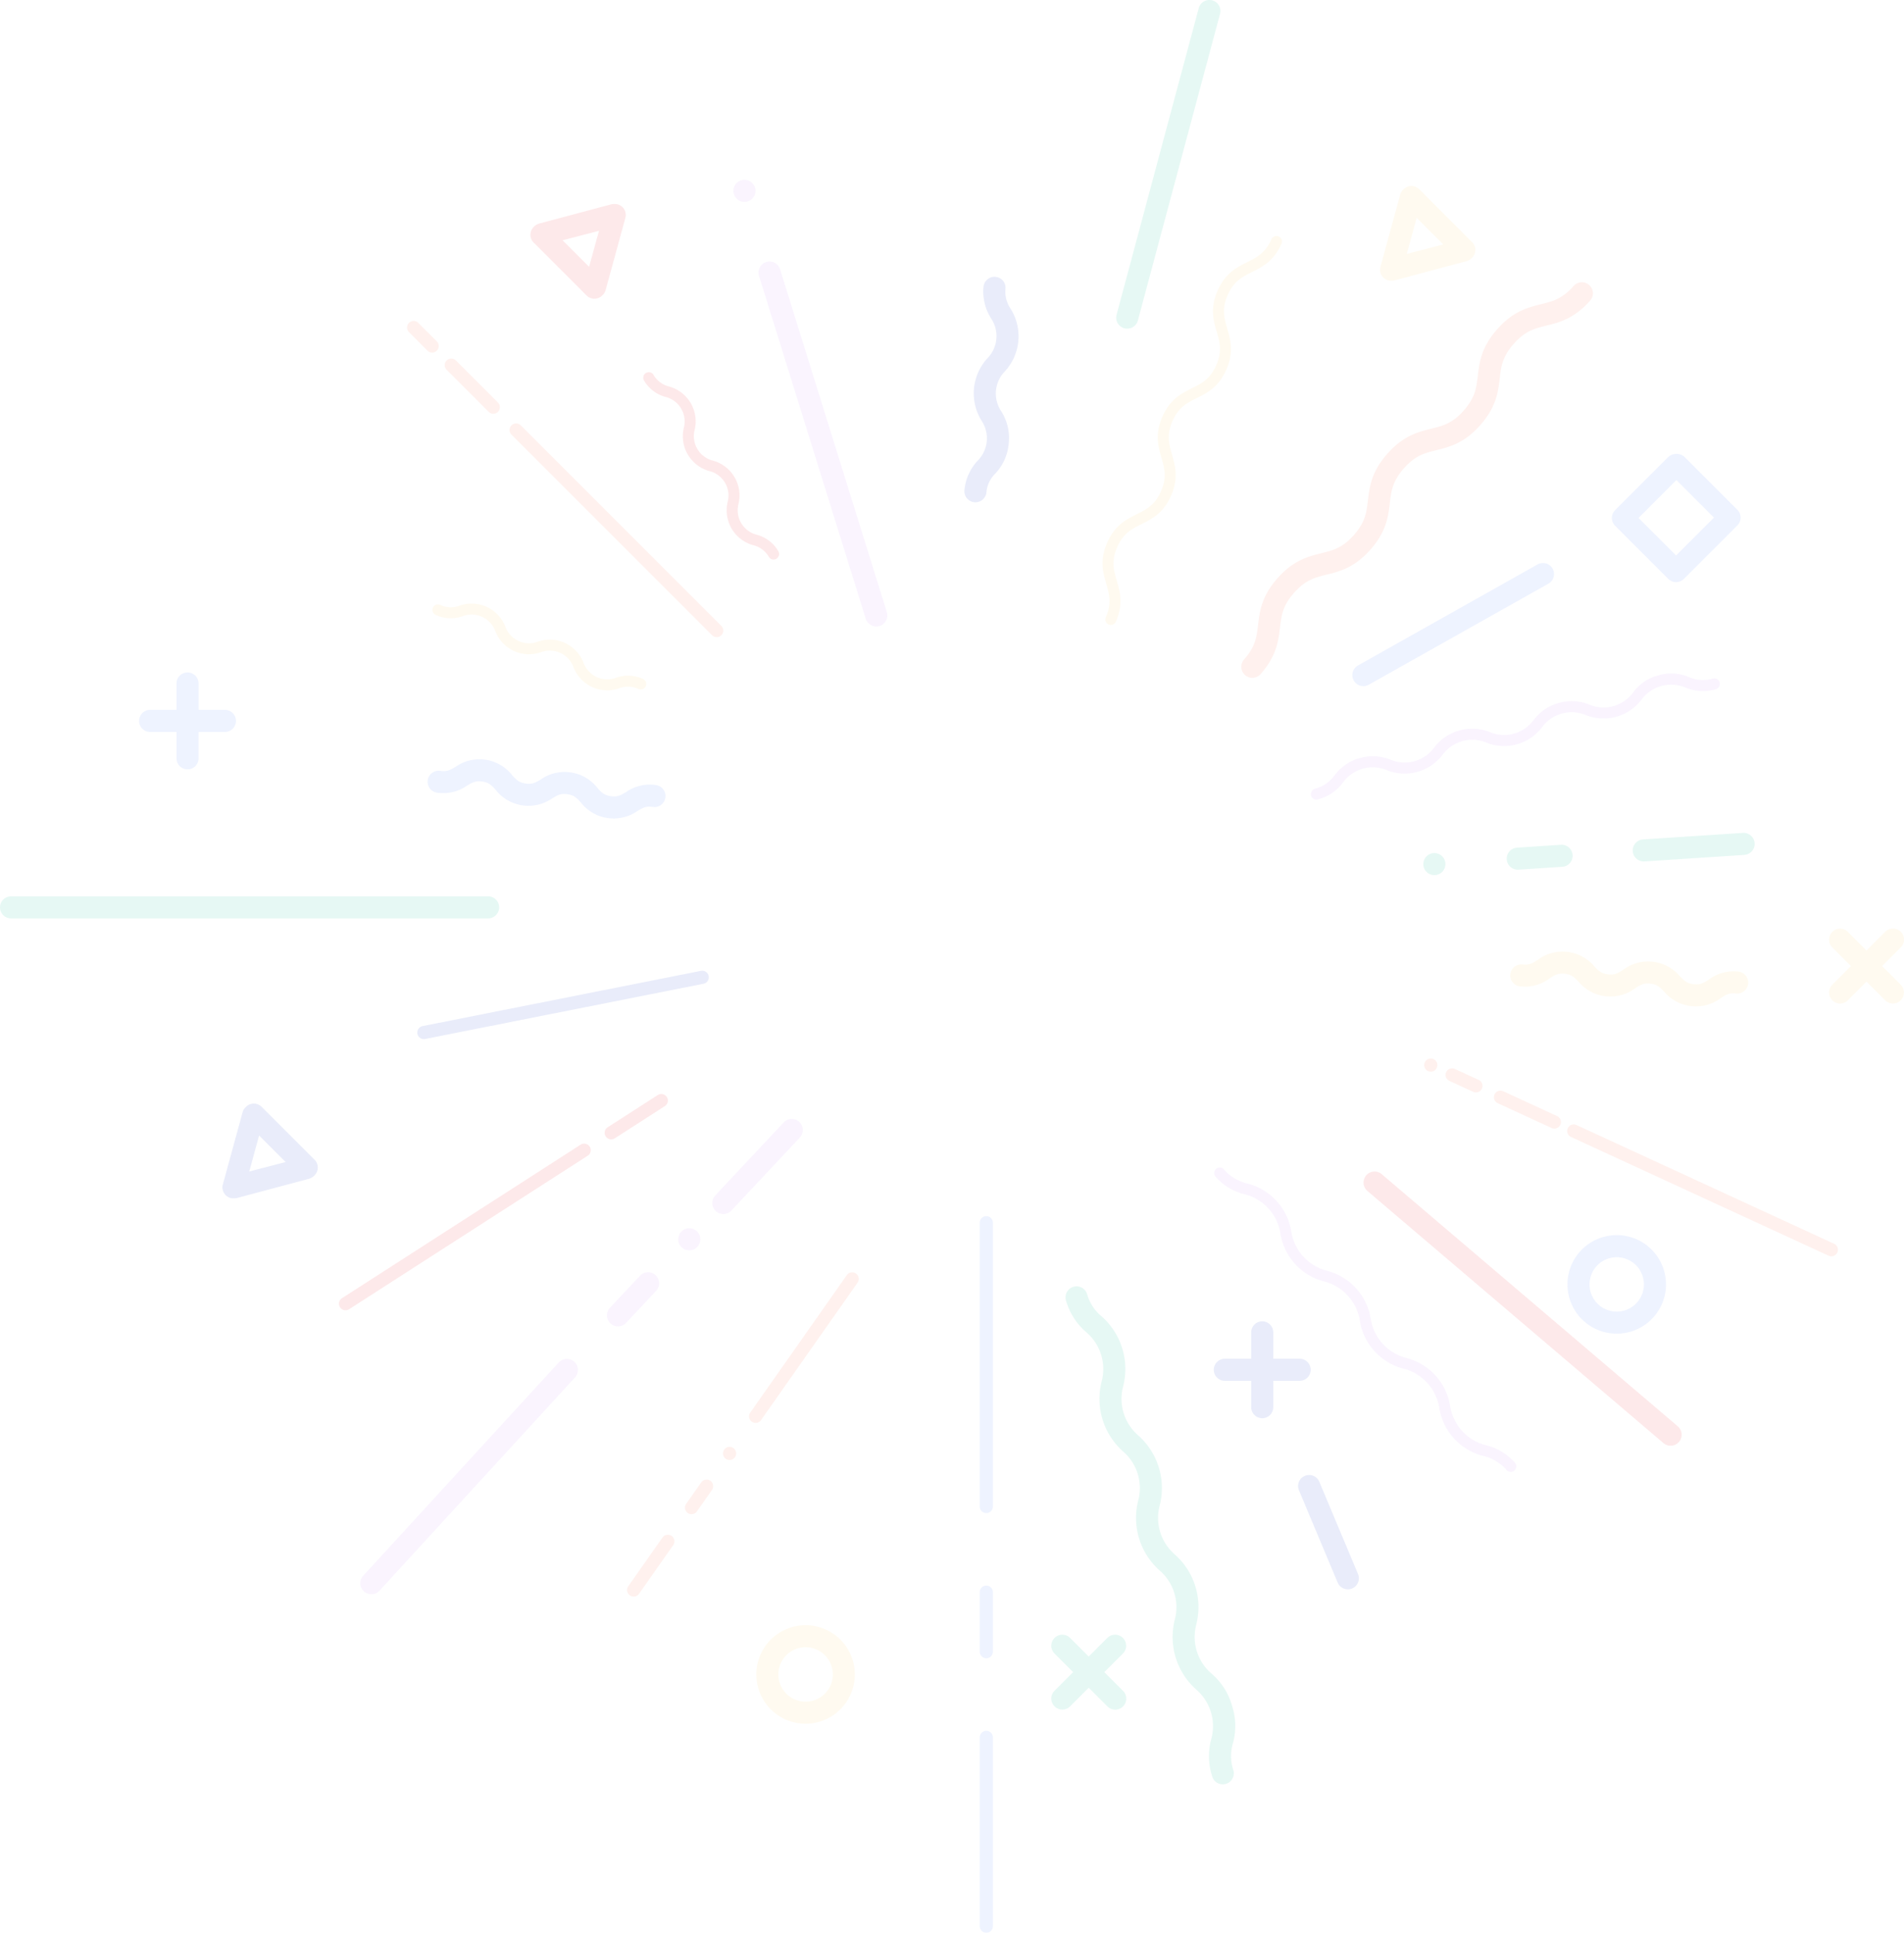 <svg xmlns="http://www.w3.org/2000/svg" xmlns:xlink="http://www.w3.org/1999/xlink" width="503.85" height="511.448" viewBox="0 0 503.85 511.448"><defs><clipPath id="a"><rect width="503.85" height="511.448" transform="translate(0 0)" fill="none"/></clipPath></defs><g transform="translate(0 0.003)" opacity="0.1"><g transform="translate(0 -0.003)" clip-path="url(#a)"><path d="M929.1,84.822,950.845,3.672a2.919,2.919,0,1,0-5.639-1.511l-21.744,81.15a2.919,2.919,0,0,0,5.639,1.511" transform="translate(-627.992 0.003)" fill="#00ba8e"/><path d="M532.346,310.072a9.391,9.391,0,0,0,5.666,4.343,6.685,6.685,0,0,1,4.859,8.216,9.56,9.56,0,0,0,6.743,11.4,6.683,6.683,0,0,1,4.859,8.215,9.559,9.559,0,0,0,6.743,11.4,6.6,6.6,0,0,1,4.155,3.087,1.459,1.459,0,0,0,2.512-1.486,9.391,9.391,0,0,0-5.666-4.343,6.683,6.683,0,0,1-4.859-8.215,9.559,9.559,0,0,0-6.743-11.4,6.684,6.684,0,0,1-4.859-8.216,9.56,9.56,0,0,0-6.744-11.4,6.6,6.6,0,0,1-4.155-3.087,1.459,1.459,0,0,0-2.512,1.486" transform="translate(-361.918 -209.385)" fill="#ed1c26"/><path d="M809.516,273.054a13.177,13.177,0,0,0-2.024-8.544,8.392,8.392,0,0,1,.983-10.484,13.7,13.7,0,0,0,1.553-16.561,7.915,7.915,0,0,1-1.358-5.415,2.922,2.922,0,0,0-5.812-.545,13.175,13.175,0,0,0,2.024,8.544,8.391,8.391,0,0,1-.983,10.483,13.7,13.7,0,0,0-1.553,16.562,8.391,8.391,0,0,1-.983,10.484,13.179,13.179,0,0,0-3.577,8.019,2.922,2.922,0,0,0,5.812.545,7.918,7.918,0,0,1,2.341-5.069,13.175,13.175,0,0,0,3.577-8.018" transform="translate(-542.577 -155.741)" fill="#1b3dc8"/><path d="M612.43,150.845h0a2.919,2.919,0,1,0-1.933,3.647,2.919,2.919,0,0,0,1.933-3.647" transform="translate(-412.639 -101.189)" fill="#c88bf8"/><path d="M1074.135,1224.314l10.242,24.417a2.919,2.919,0,0,0,5.383-2.258l-10.242-24.416a2.919,2.919,0,1,0-5.383,2.258" transform="translate(-730.379 -829.918)" fill="#1b3dc8"/><path d="M661.45,309.187l-28.228-90.665a2.919,2.919,0,1,0-5.58,1.715L655.87,310.9a2.919,2.919,0,1,0,5.58-1.715" transform="translate(-426.78 -147.217)" fill="#c88bf8"/><path d="M925.484,1174.93a17.282,17.282,0,0,0-5.437-8.455,12.8,12.8,0,0,1-3.994-13,18.61,18.61,0,0,0-5.685-18.5,12.8,12.8,0,0,1-3.994-13,18.609,18.609,0,0,0-5.685-18.5,12.8,12.8,0,0,1-3.994-13,18.609,18.609,0,0,0-5.685-18.5,11.69,11.69,0,0,1-3.866-5.925,2.919,2.919,0,0,0-5.58,1.715,17.275,17.275,0,0,0,5.437,8.454,12.8,12.8,0,0,1,3.993,13,18.61,18.61,0,0,0,5.685,18.5,12.8,12.8,0,0,1,3.994,13,18.609,18.609,0,0,0,5.685,18.5,12.8,12.8,0,0,1,3.994,13,18.61,18.61,0,0,0,5.685,18.5,12.8,12.8,0,0,1,3.994,13,17.282,17.282,0,0,0,.248,10.049,2.919,2.919,0,0,0,5.58-1.715,11.694,11.694,0,0,1-.128-7.074,17.282,17.282,0,0,0-.248-10.049" transform="translate(-599.476 -723.629)" fill="#00ba8e"/><path d="M1180.667,875.806h0a1.736,1.736,0,1,0,.85,2.3,1.736,1.736,0,0,0-.85-2.3" transform="translate(-801.313 -595.538)" fill="#ff704f"/><path d="M1195.981,884.777h0a1.736,1.736,0,0,0,.85,2.3l6.307,2.907a1.736,1.736,0,1,0,1.454-3.153l-6.307-2.907a1.736,1.736,0,0,0-2.3.85" transform="translate(-813.294 -601.061)" fill="#ff704f"/><path d="M1252.545,908.942l-14.3-6.594a1.736,1.736,0,0,0-1.453,3.153l14.3,6.594a1.736,1.736,0,0,0,1.453-3.153" transform="translate(-840.47 -613.59)" fill="#ff704f"/><path d="M1367.044,961.724l-68.2-31.44a1.736,1.736,0,0,0-1.453,3.153l68.2,31.44a1.736,1.736,0,1,0,1.454-3.153" transform="translate(-881.686 -632.589)" fill="#ff704f"/><path d="M358.59,502.244a9.391,9.391,0,0,0,7.131.352,6.685,6.685,0,0,1,8.669,4,9.56,9.56,0,0,0,12.029,5.545,6.684,6.684,0,0,1,8.668,4,9.559,9.559,0,0,0,12.028,5.545,6.6,6.6,0,0,1,5.173.178,1.46,1.46,0,0,0,1.222-2.651,9.392,9.392,0,0,0-7.131-.352,6.684,6.684,0,0,1-8.668-4,9.559,9.559,0,0,0-12.029-5.545,6.684,6.684,0,0,1-8.668-4,9.559,9.559,0,0,0-12.029-5.545,6.6,6.6,0,0,1-5.174-.178,1.459,1.459,0,0,0-1.222,2.651" transform="translate(-243.305 -339.532)" fill="#ffd06a"/><path d="M601.3,1199.614h0a1.736,1.736,0,1,0-2.419.423,1.736,1.736,0,0,0,2.419-.423" transform="translate(-406.808 -814.013)" fill="#ff704f"/><path d="M573.375,1224.269h0a1.736,1.736,0,0,0-2.419.423l-3.992,5.683a1.736,1.736,0,1,0,2.841,2l3.992-5.683a1.736,1.736,0,0,0-.423-2.419" transform="translate(-385.386 -832.427)" fill="#ff704f"/><path d="M521.914,1285.231l9.053-12.888a1.736,1.736,0,1,0-2.841-2l-9.053,12.888a1.736,1.736,0,1,0,2.842,2" transform="translate(-352.813 -863.478)" fill="#ff704f"/><path d="M420.274,803.049l-73.662,14.618a1.736,1.736,0,1,0,.676,3.406l73.663-14.617a1.736,1.736,0,0,0-.676-3.406" transform="translate(-234.784 -546.141)" fill="#1b3dc8"/><path d="M622.84,1091.619l25.551-36.374a1.736,1.736,0,0,0-2.842-2L620,1089.623a1.736,1.736,0,0,0,2.842,2" transform="translate(-421.455 -715.826)" fill="#ff704f"/><path d="M1176.406,557.609a12.049,12.049,0,0,0-6.683,4.539,9.7,9.7,0,0,1-11.571,3.205,12.6,12.6,0,0,0-14.748,4.085,9.7,9.7,0,0,1-11.571,3.2,12.6,12.6,0,0,0-14.747,4.085,9.7,9.7,0,0,1-11.571,3.205,12.6,12.6,0,0,0-14.747,4.085,9.214,9.214,0,0,1-5.23,3.607,1.459,1.459,0,1,0,.779,2.813A12.044,12.044,0,0,0,1093,585.9a9.7,9.7,0,0,1,11.571-3.205,12.6,12.6,0,0,0,14.747-4.085,9.7,9.7,0,0,1,11.571-3.205,12.6,12.6,0,0,0,14.747-4.085,9.7,9.7,0,0,1,11.571-3.205,12.6,12.6,0,0,0,14.748-4.085,9.7,9.7,0,0,1,11.572-3.206,12.044,12.044,0,0,0,8.066.453,1.459,1.459,0,0,0-.779-2.813,9.216,9.216,0,0,1-6.341-.4,12.048,12.048,0,0,0-8.065-.453" transform="translate(-737.562 -378.899)" fill="#c88bf8"/><path d="M337.256,266h0a1.736,1.736,0,0,0,0,2.455l4.911,4.911a1.736,1.736,0,0,0,2.455-2.455L339.711,266a1.736,1.736,0,0,0-2.455,0" transform="translate(-229.026 -180.563)" fill="#ff704f"/><path d="M381.96,308.248l-11.137-11.137a1.736,1.736,0,0,0-2.455,2.455L379.5,310.7a1.736,1.736,0,1,0,2.455-2.455" transform="translate(-250.187 -201.723)" fill="#ff704f"/><path d="M477.564,403.852l-53.1-53.1a1.736,1.736,0,0,0-2.455,2.455l53.1,53.1a1.736,1.736,0,0,0,2.455-2.455" transform="translate(-286.666 -238.203)" fill="#ff704f"/><path d="M502.915,916.71l13.246-8.521a1.736,1.736,0,0,0-1.879-2.921l-13.245,8.521a1.736,1.736,0,1,0,1.878,2.92" transform="translate(-340.22 -615.497)" fill="#ed1c26"/><path d="M283.084,989.857l63.159-40.629a1.736,1.736,0,0,0-1.879-2.92l-63.159,40.629a1.736,1.736,0,0,0,1.879,2.92" transform="translate(-190.71 -643.408)" fill="#ed1c26"/><path d="M1084.059,1043.93a14.719,14.719,0,0,0-7.639-4.611,12.754,12.754,0,0,1-9.5-10.43,15.658,15.658,0,0,0-11.517-12.646,12.752,12.752,0,0,1-9.5-10.429,15.655,15.655,0,0,0-11.517-12.646,12.753,12.753,0,0,1-9.5-10.429,15.655,15.655,0,0,0-11.517-12.646,11.782,11.782,0,0,1-6.322-3.782,1.459,1.459,0,0,0-2.158,1.965,14.716,14.716,0,0,0,7.638,4.611,12.752,12.752,0,0,1,9.5,10.429,15.656,15.656,0,0,0,11.517,12.645,12.753,12.753,0,0,1,9.5,10.429,15.656,15.656,0,0,0,11.517,12.646,12.754,12.754,0,0,1,9.5,10.43,15.658,15.658,0,0,0,11.518,12.647,11.78,11.78,0,0,1,6.323,3.782,1.459,1.459,0,0,0,2.158-1.965" transform="translate(-683.184 -656.876)" fill="#c88bf8"/><path d="M566.155,1020.967h0a2.919,2.919,0,1,0-4.126.133,2.919,2.919,0,0,0,4.126-.133" transform="translate(-381.617 -691.03)" fill="#c88bf8"/><path d="M514.94,1053.228h0a2.919,2.919,0,0,0-4.126.133l-7.985,8.519a2.919,2.919,0,0,0,4.259,3.992l7.984-8.519a2.918,2.918,0,0,0-.133-4.126" transform="translate(-341.445 -715.777)" fill="#c88bf8"/><path d="M594.219,949.954l18.107-19.318a2.919,2.919,0,1,0-4.259-3.992L589.96,945.962a2.919,2.919,0,0,0,4.259,3.992" transform="translate(-400.703 -629.595)" fill="#c88bf8"/><path d="M1123.093,498l47.483-26.711a2.919,2.919,0,1,0-2.884-5.075l-47.483,26.711a2.919,2.919,0,0,0,2.884,5.076" transform="translate(-760.865 -316.818)" fill="#5080ff"/><path d="M303.037,1185.43l51.8-56.5a2.919,2.919,0,0,0-4.259-3.992l-51.8,56.5a2.919,2.919,0,0,0,4.259,3.992" transform="translate(-202.666 -764.454)" fill="#c88bf8"/><path d="M1129.122,974.35l78.342,66.722a2.919,2.919,0,0,0,3.785-4.444l-78.342-66.722a2.919,2.919,0,1,0-3.785,4.444" transform="translate(-767.234 -659.172)" fill="#ed1c26"/><path d="M1094.582,245.922c-4.236,4.8-4.712,8.8-5.132,12.334-.381,3.2-.681,5.725-3.713,9.162s-5.5,4.049-8.627,4.825c-3.451.857-7.363,1.827-11.6,6.628s-4.712,8.8-5.132,12.334c-.38,3.2-.681,5.725-3.713,9.161s-5.5,4.049-8.627,4.825c-3.451.857-7.362,1.828-11.6,6.628s-4.712,8.8-5.132,12.334c-.38,3.2-.681,5.725-3.713,9.161a2.919,2.919,0,0,0,4.378,3.862c4.236-4.8,4.712-8.8,5.132-12.334.38-3.2.681-5.725,3.712-9.161s5.5-4.049,8.627-4.825c3.451-.856,7.362-1.827,11.6-6.628s4.712-8.8,5.132-12.334c.38-3.2.681-5.725,3.713-9.161s5.5-4.049,8.627-4.825c3.451-.857,7.363-1.827,11.6-6.628s4.712-8.8,5.132-12.334c.381-3.2.681-5.725,3.713-9.162s5.5-4.049,8.628-4.825c3.451-.857,7.362-1.828,11.6-6.629a2.919,2.919,0,0,0-4.378-3.862c-3.032,3.436-5.5,4.049-8.628,4.825-3.451.857-7.362,1.828-11.6,6.629" transform="translate(-698.386 -158.792)" fill="#ff704f"/><path d="M810.505,1313.4v15.749a1.736,1.736,0,1,0,3.472,0V1313.4a1.736,1.736,0,0,0-3.472,0" transform="translate(-551.236 -892.081)" fill="#5080ff"/><path d="M810.505,1433.5v49.972a1.736,1.736,0,1,0,3.472,0V1433.5a1.736,1.736,0,1,0-3.472,0" transform="translate(-551.236 -973.763)" fill="#5080ff"/><path d="M810.505,1007.764v75.1a1.736,1.736,0,0,0,3.472,0v-75.1a1.736,1.736,0,1,0-3.472,0" transform="translate(-551.236 -684.213)" fill="#5080ff"/><path d="M942.516,209.614c-2.039,4.653-1.085,7.947-.244,10.853.806,2.782,1.5,5.184-.114,8.869s-3.853,4.8-6.444,6.094c-2.707,1.351-5.775,2.882-7.814,7.534s-1.085,7.947-.244,10.852c.805,2.782,1.5,5.185-.114,8.869s-3.853,4.8-6.444,6.094c-2.707,1.351-5.776,2.882-7.814,7.535s-1.085,7.946-.243,10.852c.805,2.782,1.5,5.184-.114,8.869a1.459,1.459,0,1,0,2.673,1.171c2.039-4.652,1.085-7.946.244-10.852-.806-2.782-1.5-5.184.113-8.869s3.853-4.8,6.444-6.094c2.707-1.351,5.776-2.882,7.815-7.535s1.085-7.946.244-10.852c-.806-2.782-1.5-5.184.113-8.869s3.853-4.8,6.444-6.094c2.707-1.351,5.775-2.882,7.815-7.535s1.085-7.947.244-10.853c-.805-2.782-1.5-5.184.114-8.869s3.853-4.8,6.444-6.1c2.707-1.35,5.776-2.882,7.815-7.535a1.46,1.46,0,0,0-2.674-1.171c-1.615,3.684-3.852,4.8-6.444,6.095-2.707,1.351-5.775,2.882-7.814,7.535" transform="translate(-620.309 -132.696)" fill="#ffd06a"/><path d="M1353.656,696.545l26.421-1.725a2.919,2.919,0,1,0-.38-5.825l-26.421,1.725a2.919,2.919,0,0,0,.38,5.825" transform="translate(-918.526 -468.59)" fill="#00ba8e"/><path d="M1180.2,705.689h0a2.919,2.919,0,1,0,3.1,2.723,2.919,2.919,0,0,0-3.1-2.723" transform="translate(-800.816 -479.943)" fill="#00ba8e"/><path d="M1246.444,702.671h0a2.919,2.919,0,0,0,3.1,2.723l11.651-.761a2.919,2.919,0,0,0-.38-5.825l-11.651.761a2.919,2.919,0,0,0-2.723,3.1" transform="translate(-847.719 -475.263)" fill="#00ba8e"/><path d="M2.92,747.315H129.174a2.919,2.919,0,0,0,0-5.838H2.92a2.919,2.919,0,0,0,0,5.838" transform="translate(-0.001 -504.288)" fill="#00ba8e"/><path d="M356.326,636.9a10.9,10.9,0,0,0,7.907-1.852c1.413-.845,2.266-1.355,4.052-1.089s2.454,1,3.559,2.222a11.005,11.005,0,0,0,14.932,2.223c1.413-.844,2.266-1.355,4.052-1.089s2.453,1,3.559,2.222a11,11,0,0,0,14.931,2.223c1.413-.845,2.266-1.355,4.052-1.089a2.919,2.919,0,1,0,.859-5.774,10.9,10.9,0,0,0-7.907,1.852c-1.413.845-2.266,1.355-4.052,1.089s-2.453-1-3.558-2.222A11,11,0,0,0,383.78,633.4c-1.413.845-2.266,1.355-4.052,1.089s-2.454-1-3.559-2.222a11,11,0,0,0-14.932-2.223c-1.413.845-2.266,1.355-4.052,1.089a2.919,2.919,0,1,0-.86,5.774" transform="translate(-240.649 -427.147)" fill="#5080ff"/><path d="M1251.931,796.383a10.9,10.9,0,0,0,7.842-2.112c1.385-.891,2.221-1.429,4.014-1.222s2.485.921,3.63,2.1a11.005,11.005,0,0,0,15,1.73c1.385-.891,2.22-1.429,4.014-1.222s2.484.921,3.63,2.1a11,11,0,0,0,15,1.73c1.384-.891,2.22-1.429,4.014-1.222a2.919,2.919,0,1,0,.669-5.8,10.894,10.894,0,0,0-7.841,2.112c-1.385.891-2.22,1.429-4.014,1.222s-2.484-.921-3.63-2.1a11,11,0,0,0-15-1.73c-1.384.891-2.22,1.429-4.014,1.222s-2.485-.921-3.63-2.1a11,11,0,0,0-15-1.73c-1.385.891-2.22,1.429-4.014,1.222a2.919,2.919,0,1,0-.669,5.8" transform="translate(-849.698 -535.363)" fill="#ffd06a"/><path d="M1527.126,778.088l4.935,4.936a2.919,2.919,0,0,1-4.128,4.128L1523,782.216l-4.936,4.936a2.919,2.919,0,0,1-4.128-4.128l4.936-4.936-4.936-4.936a2.919,2.919,0,0,1,4.128-4.128L1523,773.96l4.935-4.936a2.919,2.919,0,1,1,4.128,4.128Z" transform="translate(-1029.066 -522.442)" fill="#ffd06a"/><path d="M1165.994,172.839h0a2.919,2.919,0,0,0,0-4.128l-14-14a2.919,2.919,0,0,0-4.128,0l-.01.011a2.905,2.905,0,0,0-.9,1.435l-5.189,18.957c-.014.049-.028.1-.04.149a2.918,2.918,0,0,0,2.047,3.575,4.359,4.359,0,0,0,2.287-.16l18.4-4.913a3.23,3.23,0,0,0,1.532-.928M1151.325,162.3l7.026,7.026-9.634,2.5Z" transform="translate(-776.433 -104.639)" fill="#ffd06a"/><path d="M439.667,174.809h0a2.918,2.918,0,0,0,0,4.128l14,14a2.919,2.919,0,0,0,4.128,0l.01-.011a2.9,2.9,0,0,0,.9-1.435l5.189-18.957c.014-.049.028-.1.04-.148a2.919,2.919,0,0,0-2.047-3.576,4.358,4.358,0,0,0-2.286.16l-18.4,4.913a3.23,3.23,0,0,0-1.532.928m14.669,10.541-7.026-7.026,9.634-2.5Z" transform="translate(-298.442 -114.742)" fill="#ed1c26"/><path d="M208.4,931.907h0a2.918,2.918,0,0,0,0-4.128l-14-14a2.919,2.919,0,0,0-4.128,0l-.01.011a2.9,2.9,0,0,0-.9,1.435l-5.189,18.957c-.014.049-.028.1-.04.149a2.918,2.918,0,0,0,2.047,3.575,4.358,4.358,0,0,0,2.287-.16l18.4-4.913a3.231,3.231,0,0,0,1.532-.928m-14.669-10.541,7.026,7.026-9.634,2.5Z" transform="translate(-125.164 -620.892)" fill="#1b3dc8"/><path d="M1352.5,408.427h0l14-14c.026-.026.049-.054.073-.081s.055-.047.081-.073a2.919,2.919,0,0,0,0-4.128l-14-14a3.214,3.214,0,0,0-4.345.091l-14,14a2.918,2.918,0,0,0,0,4.128c.01.011.022.02.033.03s.02.023.03.033l14,14a2.919,2.919,0,0,0,4.128,0m-1.973-26.152,9.935,9.935-10.025,10.026L1340.5,392.3Z" transform="translate(-906.901 -255.242)" fill="#5080ff"/><path d="M879.559,1358.023l-4.936-4.936a2.919,2.919,0,0,0-4.128,4.128l4.936,4.936-4.936,4.936a2.919,2.919,0,0,0,4.128,4.128l4.936-4.936,4.936,4.936a2.919,2.919,0,1,0,4.128-4.128l-4.936-4.936,4.936-4.936a2.919,2.919,0,0,0-4.128-4.128Z" transform="translate(-591.455 -919.671)" fill="#00ba8e"/><path d="M124.963,566.181h-6.98a2.919,2.919,0,0,0,0,5.838h6.98V579a2.919,2.919,0,0,0,5.838,0v-6.98h6.98a2.919,2.919,0,0,0,0-5.838H130.8V559.2a2.919,2.919,0,0,0-5.838,0Z" transform="translate(-78.257 -378.334)" fill="#5080ff"/><path d="M1019.86,1108.786h6.98a2.919,2.919,0,1,0,0-5.838h-6.98v-6.98a2.919,2.919,0,1,0-5.838,0v6.98h-6.98a2.919,2.919,0,0,0,0,5.838h6.98v6.98a2.919,2.919,0,0,0,5.838,0Z" transform="translate(-682.919 -743.397)" fill="#1b3dc8"/><path d="M647.944,1366.675a13.036,13.036,0,1,1,0-18.435,13.05,13.05,0,0,1,0,18.435m-4.128-4.128a7.2,7.2,0,1,0-10.18,0,7.206,7.206,0,0,0,10.18,0" transform="translate(-425.545 -914.363)" fill="#ffd06a"/><path d="M1300.518,1025.57a13.036,13.036,0,1,1,0,18.435,13.051,13.051,0,0,1,0-18.435m4.128,4.128a7.2,7.2,0,1,0,10.18,0,7.206,7.206,0,0,0-10.18,0" transform="translate(-881.908 -694.911)" fill="#5080ff"/></g></g></svg>